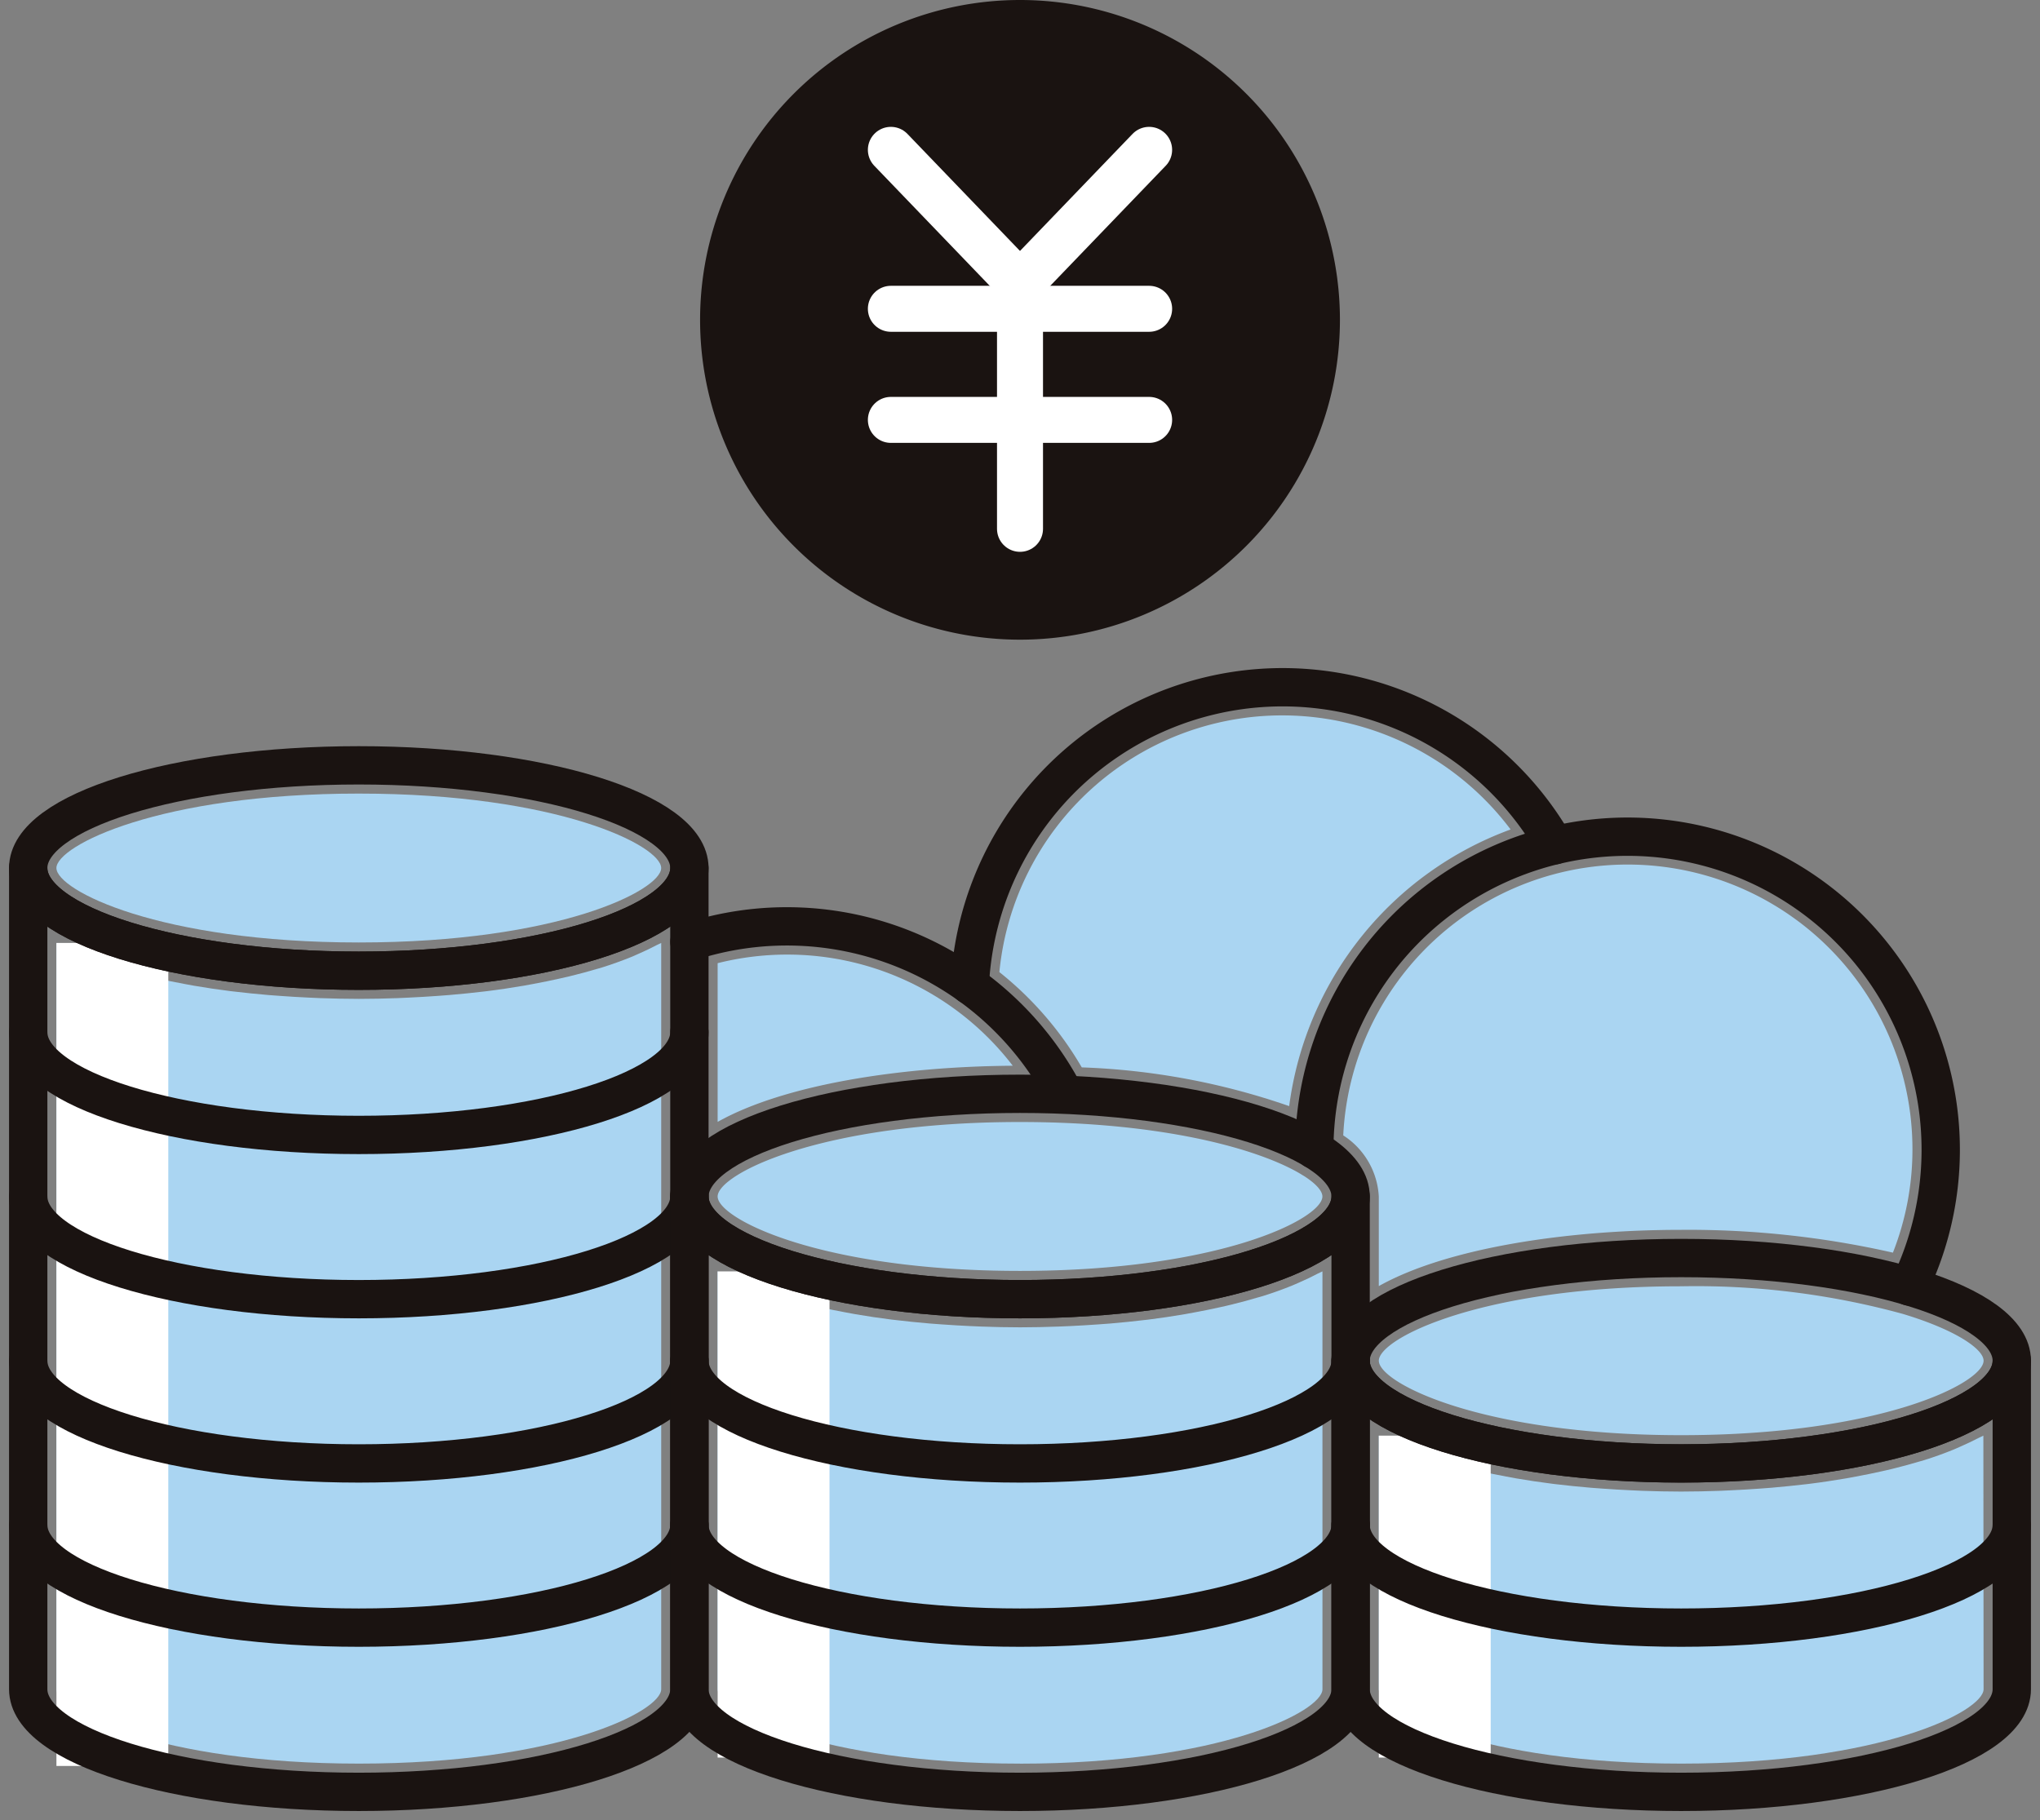<svg id="グループ_7307" data-name="グループ 7307" xmlns="http://www.w3.org/2000/svg" xmlns:xlink="http://www.w3.org/1999/xlink" width="133.065" height="118.749" viewBox="0 0 133.065 118.749">
  <rect x="0" y="0" width="133.065" height="118.749" fill="#808080" stroke="none"/>
  <defs>
    <clipPath id="clip-path">
      <rect id="長方形_5579" data-name="長方形 5579" width="133.065" height="118.749" fill="none"/>
    </clipPath>
  </defs>
  <g id="グループ_7306" data-name="グループ 7306" transform="translate(0 0)" clip-path="url(#clip-path)">
    <path id="パス_118065" data-name="パス 118065" d="M100.53,80.159c0,1.452-6.711,4.857-19.724,4.857s-19.723-3.406-19.723-4.857V63.617c.093.052.209.094.3.146.377.2.777.389,1.2.571.165.072.321.146.492.214.59.239,1.212.464,1.87.67.1.031.212.057.314.088q.864.261,1.787.484c.227.054.456.106.688.158q.813.183,1.662.339c.221.041.437.084.661.122.777.133,1.57.253,2.379.353.068.009.137.015.2.024q1.124.135,2.276.231c.253.021.506.038.761.057q.921.066,1.848.109c.252.013.5.025.754.034.842.031,1.686.05,2.524.05s1.683-.019,2.525-.05c.252-.009.5-.021.754-.034q.928-.042,1.848-.109c.255-.019.508-.037.761-.057q1.151-.1,2.276-.231c.068-.009.137-.015.2-.024.81-.1,1.6-.221,2.379-.353.224-.038.44-.081.661-.122q.85-.157,1.662-.339c.231-.052.461-.1.688-.158q.923-.225,1.786-.483c.1-.031.213-.059.315-.09.658-.206,1.28-.431,1.87-.67.171-.068.327-.141.492-.214.42-.183.82-.373,1.2-.571.1-.052.212-.094.3-.146Z" transform="translate(28.855 30.052)" fill="#aad5f2"/>
    <path id="パス_118066" data-name="パス 118066" d="M51.515,88.455c-13.013,0-19.723-3.406-19.723-4.857V56.339c.088.049.2.09.292.138q.576.307,1.222.585c.159.069.309.14.474.206.593.24,1.216.465,1.877.673.1.029.2.054.3.084q.868.263,1.8.487c.228.056.459.107.692.159q.806.181,1.651.336c.225.043.445.085.673.124.776.133,1.565.253,2.372.353.074.01.15.015.224.025.744.09,1.5.165,2.257.23.255.021.511.038.769.057q.919.066,1.845.11c.252.01.5.024.752.032.842.031,1.686.05,2.525.05s1.683-.019,2.525-.05c.252-.009.5-.022.752-.032q.925-.044,1.845-.11c.258-.019.514-.037.77-.057.76-.065,1.512-.14,2.256-.23.075-.01.15-.015.224-.025.807-.1,1.6-.221,2.372-.353.228-.038.448-.081.673-.124q.844-.155,1.652-.336c.231-.052.462-.1.691-.159q.93-.225,1.8-.486c.1-.031.2-.056.3-.085.661-.208,1.284-.433,1.877-.673.165-.066.315-.137.474-.206q.645-.278,1.222-.585c.093-.049.2-.09.293-.138V83.6c0,1.452-6.711,4.857-19.724,4.857" transform="translate(15.018 26.614)" fill="#aad5f2"/>
    <path id="パス_118067" data-name="パス 118067" d="M22.223,95.33C9.21,95.33,2.5,91.925,2.5,90.473V41.784c.09.049.2.09.293.14q.576.3,1.222.583c.159.069.309.141.474.208.593.239,1.216.465,1.877.671.1.029.2.056.3.085q.868.261,1.8.486c.228.056.459.107.691.159q.808.181,1.652.337c.225.041.445.084.673.124.776.131,1.565.252,2.372.352.074.01.149.016.224.025.744.09,1.5.165,2.257.23.255.022.511.038.769.057q.919.068,1.845.11c.252.012.5.025.752.034.842.029,1.686.049,2.525.049s1.683-.019,2.525-.049c.25-.009.5-.022.749-.034.621-.028,1.241-.066,1.858-.11.252-.019.5-.035.751-.057.782-.066,1.559-.143,2.325-.236.05-.007.1-.01.153-.018.816-.1,1.614-.224,2.4-.356.212-.037.415-.077.624-.115q.875-.161,1.708-.349c.219-.049.436-.1.651-.149q.961-.232,1.855-.5c.081-.025.169-.047.252-.072.666-.208,1.293-.436,1.891-.676.159-.065.3-.134.459-.2.433-.187.845-.383,1.232-.589.091-.049.2-.09.29-.138V90.473c0,1.452-6.71,4.857-19.724,4.857" transform="translate(1.18 19.738)" fill="#aad5f2"/>
    <rect id="長方形_5576" data-name="長方形 5576" width="7.297" height="53.699" transform="translate(3.681 61.522)" fill="#fff"/>
    <rect id="長方形_5577" data-name="長方形 5577" width="7.297" height="21.004" transform="translate(89.938 93.669)" fill="#fff"/>
    <rect id="長方形_5578" data-name="長方形 5578" width="7.297" height="31.72" transform="translate(46.81 82.953)" fill="#fff"/>
    <path id="パス_118068" data-name="パス 118068" d="M100.53,61.855c0,1.453-6.711,4.859-19.724,4.859s-19.723-3.406-19.723-4.859S67.794,57,80.806,57a51.107,51.107,0,0,1,14.425,1.793l.065.019c3.463,1.048,5.234,2.3,5.234,3.045" transform="translate(28.855 26.925)" fill="#aad5f2"/>
    <path id="パス_118069" data-name="パス 118069" d="M69.863,53.136a1.536,1.536,0,0,0,.158.094c.805.514,1.218.989,1.218,1.347,0,1.452-6.711,4.857-19.724,4.857s-19.723-3.406-19.723-4.857S38.5,49.72,51.515,49.72c9.618,0,15.781,1.86,18.349,3.416" transform="translate(15.018 23.487)" fill="#aad5f2"/>
    <path id="パス_118070" data-name="パス 118070" d="M96.635,56.912a18.405,18.405,0,0,1-1.274,6.714A60.248,60.248,0,0,0,81.55,62.138c-7.461,0-15.276,1.179-19.724,3.671V59.96a5.06,5.06,0,0,0-2.319-3.984,18.575,18.575,0,0,1,37.128.936" transform="translate(28.11 18.104)" fill="#aad5f2"/>
    <path id="パス_118071" data-name="パス 118071" d="M62.749,31.7a18.647,18.647,0,0,1,14.871,7.443,22.3,22.3,0,0,0-14.443,18.05,46.1,46.1,0,0,0-13.53-2.527,22.292,22.292,0,0,0-5.374-6.218A18.541,18.541,0,0,1,62.749,31.7" transform="translate(20.914 14.976)" fill="#aad5f2"/>
    <path id="パス_118072" data-name="パス 118072" d="M36.321,42.3a18.533,18.533,0,0,1,14.722,7.253c-7.316.047-14.9,1.224-19.251,3.663V42.861a18.669,18.669,0,0,1,4.529-.561" transform="translate(15.018 19.982)" fill="#aad5f2"/>
    <path id="パス_118073" data-name="パス 118073" d="M22.223,35.166c13.014,0,19.724,3.406,19.724,4.857s-6.71,4.857-19.724,4.857S2.5,41.475,2.5,40.023s6.711-4.857,19.724-4.857" transform="translate(1.18 16.612)" fill="#aad5f2"/>
    <path id="パス_118074" data-name="パス 118074" d="M97.036,66.424A20.43,20.43,0,1,0,58.225,57.5" transform="translate(27.505 17.514)" fill="none" stroke="#1a1311" stroke-linecap="round" stroke-linejoin="round" stroke-width="2.5"/>
    <path id="パス_118075" data-name="パス 118075" d="M55,51.975a20.458,20.458,0,0,0-24.459-9.912" transform="translate(14.427 19.391)" fill="none" stroke="#1a1311" stroke-linecap="round" stroke-linejoin="round" stroke-width="2.5"/>
    <path id="パス_118076" data-name="パス 118076" d="M81.118,40.763A20.431,20.431,0,0,0,42.963,49.9" transform="translate(20.295 14.386)" fill="none" stroke="#1a1311" stroke-linecap="round" stroke-linejoin="round" stroke-width="2.5"/>
    <path id="パス_118077" data-name="パス 118077" d="M72.75,20.868A20.868,20.868,0,1,1,51.882,0,20.868,20.868,0,0,1,72.75,20.868" transform="translate(14.651 0)" fill="#1a1311"/>
    <path id="パス_118078" data-name="パス 118078" d="M56.312,6.64,47.889,15.4,39.467,6.64" transform="translate(18.643 3.137)" fill="none" stroke="#fff" stroke-linecap="round" stroke-linejoin="round" stroke-width="3"/>
    <line id="線_29" data-name="線 29" y2="15.968" transform="translate(66.533 18.536)" fill="none" stroke="#fff" stroke-linecap="round" stroke-linejoin="round" stroke-width="3"/>
    <line id="線_30" data-name="線 30" x2="16.846" transform="translate(58.11 20.148)" fill="none" stroke="#fff" stroke-linecap="round" stroke-linejoin="round" stroke-width="3"/>
    <line id="線_31" data-name="線 31" x2="16.846" transform="translate(58.11 27.396)" fill="none" stroke="#fff" stroke-linecap="round" stroke-linejoin="round" stroke-width="3"/>
    <path id="パス_118079" data-name="パス 118079" d="M44.378,40.614c0,3.7-9.654,6.7-21.565,6.7s-21.563-3-21.563-6.7,9.654-6.7,21.563-6.7S44.378,36.915,44.378,40.614Z" transform="translate(0.59 16.021)" fill="none" stroke="#1a1311" stroke-linecap="round" stroke-linejoin="round" stroke-width="2.5"/>
    <path id="パス_118080" data-name="パス 118080" d="M44.378,92.041c0,3.7-9.654,6.7-21.565,6.7s-21.563-3-21.563-6.7V38.465c0,3.7,9.654,6.7,21.563,6.7s21.565-3,21.565-6.7Z" transform="translate(0.59 18.17)" fill="none" stroke="#1a1311" stroke-linecap="round" stroke-linejoin="round" stroke-width="2.5"/>
    <path id="パス_118081" data-name="パス 118081" d="M44.378,45.742c0,3.7-9.654,6.7-21.565,6.7s-21.563-3-21.563-6.7" transform="translate(0.59 21.608)" fill="none" stroke="#1a1311" stroke-linecap="round" stroke-linejoin="round" stroke-width="2.5"/>
    <path id="パス_118082" data-name="パス 118082" d="M44.378,53.02c0,3.7-9.654,6.7-21.565,6.7s-21.563-3-21.563-6.7" transform="translate(0.59 25.046)" fill="none" stroke="#1a1311" stroke-linecap="round" stroke-linejoin="round" stroke-width="2.5"/>
    <path id="パス_118083" data-name="パス 118083" d="M44.378,60.3c0,3.7-9.654,6.7-21.565,6.7S1.25,64,1.25,60.3" transform="translate(0.59 28.483)" fill="none" stroke="#1a1311" stroke-linecap="round" stroke-linejoin="round" stroke-width="2.5"/>
    <path id="パス_118084" data-name="パス 118084" d="M44.378,67.575c0,3.7-9.654,6.7-21.565,6.7s-21.563-3-21.563-6.7" transform="translate(0.59 31.921)" fill="none" stroke="#1a1311" stroke-linecap="round" stroke-linejoin="round" stroke-width="2.5"/>
    <path id="パス_118085" data-name="パス 118085" d="M73.67,55.169c0,3.7-9.654,6.7-21.565,6.7s-21.563-3-21.563-6.7,9.654-6.7,21.563-6.7S73.67,51.47,73.67,55.169Z" transform="translate(14.428 22.897)" fill="none" stroke="#1a1311" stroke-linecap="round" stroke-linejoin="round" stroke-width="2.5"/>
    <path id="パス_118086" data-name="パス 118086" d="M73.67,85.165c0,3.7-9.654,6.7-21.565,6.7s-21.563-3-21.563-6.7V53.02c0,3.7,9.654,6.7,21.563,6.7s21.565-3,21.565-6.7Z" transform="translate(14.428 25.046)" fill="none" stroke="#1a1311" stroke-linecap="round" stroke-linejoin="round" stroke-width="2.5"/>
    <path id="パス_118087" data-name="パス 118087" d="M73.67,60.3c0,3.7-9.654,6.7-21.565,6.7s-21.563-3-21.563-6.7" transform="translate(14.428 28.483)" fill="none" stroke="#1a1311" stroke-linecap="round" stroke-linejoin="round" stroke-width="2.5"/>
    <path id="パス_118088" data-name="パス 118088" d="M73.67,67.575c0,3.7-9.654,6.7-21.565,6.7s-21.563-3-21.563-6.7" transform="translate(14.428 31.921)" fill="none" stroke="#1a1311" stroke-linecap="round" stroke-linejoin="round" stroke-width="2.5"/>
    <path id="パス_118089" data-name="パス 118089" d="M102.961,62.446c0,3.7-9.654,6.7-21.565,6.7s-21.563-3-21.563-6.7,9.654-6.7,21.563-6.7S102.961,58.747,102.961,62.446Z" transform="translate(28.264 26.335)" fill="none" stroke="#1a1311" stroke-linecap="round" stroke-linejoin="round" stroke-width="2.5"/>
    <path id="パス_118090" data-name="パス 118090" d="M102.961,81.728c0,3.7-9.654,6.7-21.565,6.7s-21.563-3-21.563-6.7V60.3c0,3.7,9.654,6.7,21.563,6.7s21.565-3,21.565-6.7Z" transform="translate(28.264 28.483)" fill="none" stroke="#1a1311" stroke-linecap="round" stroke-linejoin="round" stroke-width="2.5"/>
    <path id="パス_118091" data-name="パス 118091" d="M102.961,67.575c0,3.7-9.654,6.7-21.565,6.7s-21.563-3-21.563-6.7" transform="translate(28.264 31.921)" fill="none" stroke="#1a1311" stroke-linecap="round" stroke-linejoin="round" stroke-width="2.5"/>
  </g>
</svg>
